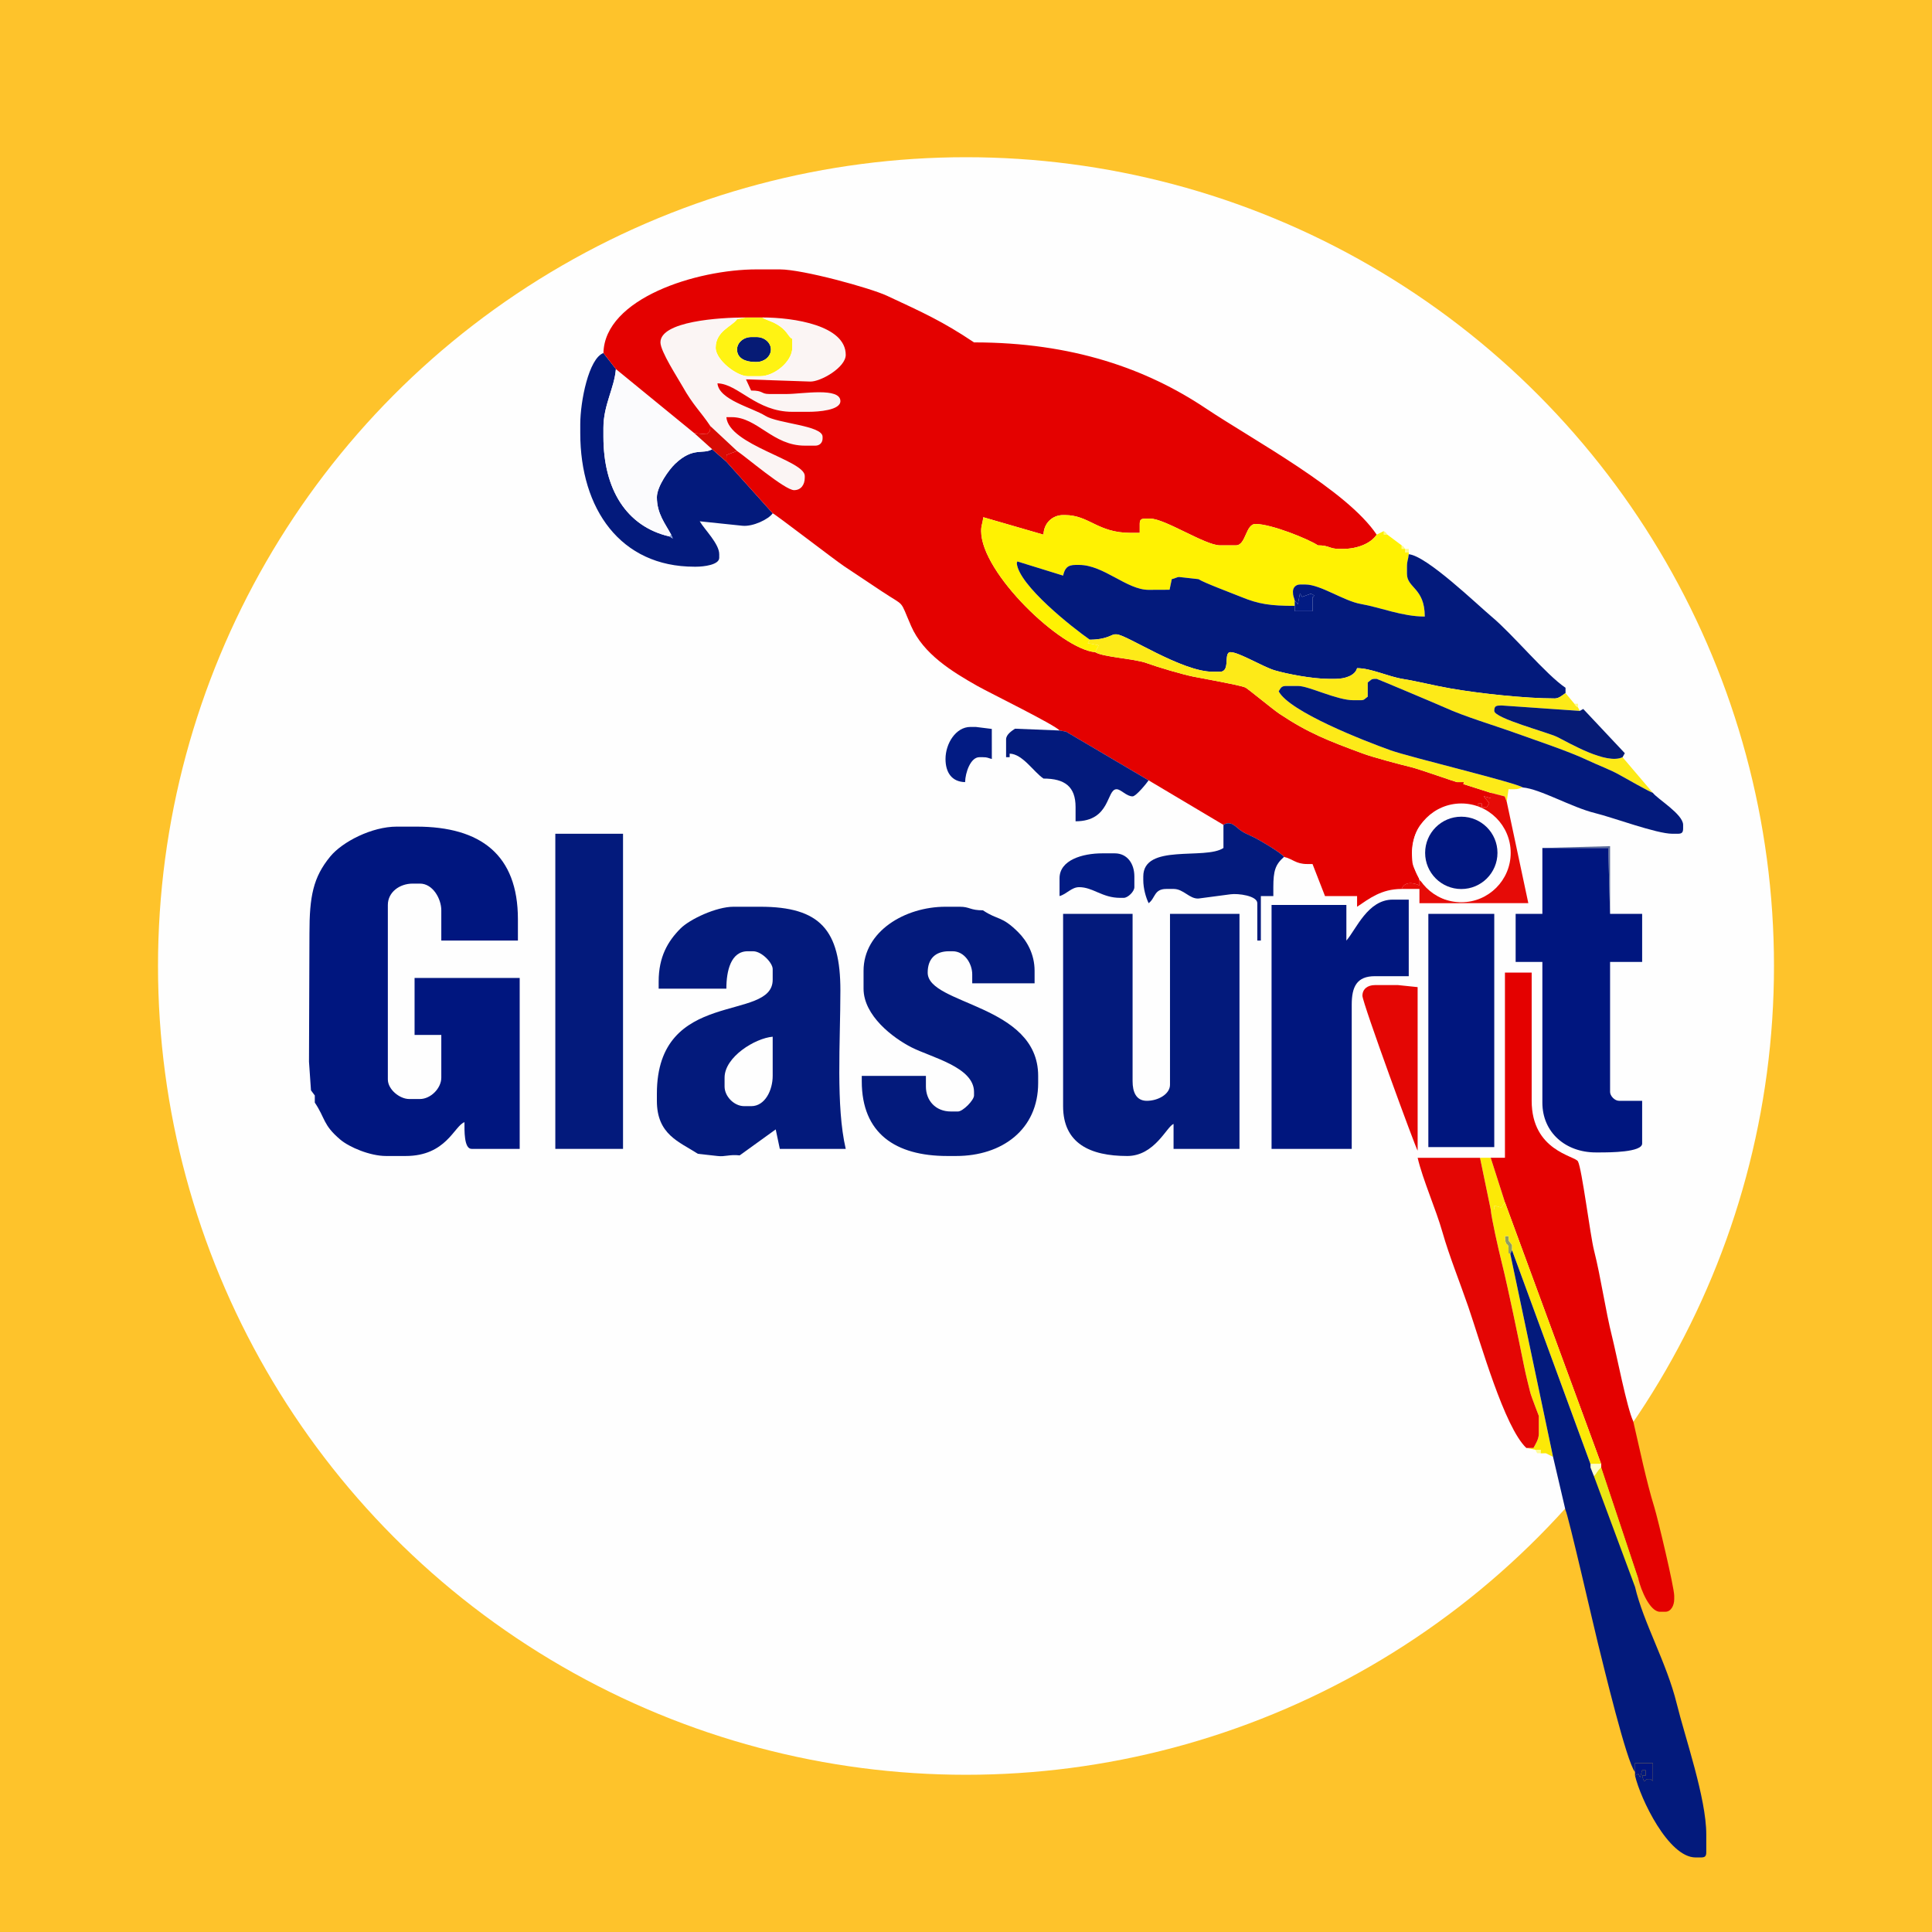 <?xml version="1.0" encoding="UTF-8"?>
<!DOCTYPE svg PUBLIC "-//W3C//DTD SVG 1.1//EN" "http://www.w3.org/Graphics/SVG/1.1/DTD/svg11.dtd">
<!-- Creator: CorelDRAW X7 -->
<svg xmlns="http://www.w3.org/2000/svg" xml:space="preserve" width="64px" height="64px" version="1.1" style="shape-rendering:geometricPrecision; text-rendering:geometricPrecision; image-rendering:optimizeQuality; fill-rule:evenodd; clip-rule:evenodd"
viewBox="0 0 287979 287979"
 xmlns:xlink="http://www.w3.org/1999/xlink">
 <rect x="0" y="0" width="287979" height="287979" fill="#808080" stroke="none"/>
 <defs>
  <style type="text/css">
   <![CDATA[
    .fil1 {fill:#FEFEFE}
    .fil0 {fill:#FEC32B}
    .fil25 {fill:#001580}
    .fil17 {fill:#00167E}
    .fil18 {fill:#00167F}
    .fil13 {fill:#021B83}
    .fil4 {fill:#031A7C}
    .fil2 {fill:#061B75}
    .fil15 {fill:#5E6E9B}
    .fil9 {fill:#839BD7}
    .fil21 {fill:#919E62}
    .fil7 {fill:#D80B04}
    .fil10 {fill:#E40100}
    .fil19 {fill:#E40604}
    .fil16 {fill:#E60B07}
    .fil24 {fill:#EAE515}
    .fil6 {fill:#FBF5F4}
    .fil5 {fill:#FBFBFD}
    .fil20 {fill:#FCE907}
    .fil14 {fill:#FDEA18}
    .fil12 {fill:#FFF202}
    .fil3 {fill:#FFF313}
    .fil8 {fill:#FFFB77}
    .fil11 {fill:#FFFD87}
    .fil22 {fill:#FFFD98}
    .fil23 {fill:#FFFFCB}
   ]]>
  </style>
 </defs>
 <g id="Capa_x0020_1">
  <g id="_941033568">
   <rect class="fil0" width="287978" height="287978"/>
   <ellipse class="fil1" cx="143989" cy="143989" rx="120437" ry="120555"/>
   <path class="fil2" d="M109864 52095c0,1325 1265,1858 2655,1858l265 0c1137,0 2125,-819 2125,-1858 0,-1040 -988,-1857 -2125,-1857l-796 0c-1137,0 -2124,817 -2124,1857z"/>
   <path class="fil3" d="M109864 52095c0,-1040 987,-1857 2124,-1857l796 0c1137,0 2125,817 2125,1857 0,1039 -988,1858 -2125,1858l-265 0c-1390,0 -2655,-533 -2655,-1858zm3717 -4776l-2390 0 -1327 265c-701,1043 -3187,1754 -3187,4245 0,1844 3155,4247 4779,4247l1860 0c2084,0 4780,-2164 4780,-4247l0 -1326c-545,-221 -688,-1056 -1847,-1871 -1107,-776 -1933,-849 -2668,-1313z"/>
   <path class="fil4" d="M115175 76510l-6905 -7697 -2125 -1858c-1335,847 -2792,-413 -5518,2182 -923,878 -2714,3376 -2714,4984 0,2465 1269,3959 2125,5573l251 570 -518 -305c-6412,-1492 -9826,-7049 -9826,-14860l0 -1328c0,-3399 1621,-5888 1860,-8757l-1860 -2389c-2189,792 -3452,7205 -3452,10615l0 1328c0,11303 5999,19903 16997,19903l265 0c1144,0 3452,-276 3452,-1327l0 -531c0,-1560 -2164,-3646 -2907,-4910l6359 664c1579,161 3922,-973 4516,-1857z"/>
   <path class="fil5" d="M99771 79959l267 -265c-856,-1614 -2125,-3108 -2125,-5573 0,-1608 1791,-4106 2714,-4984 2726,-2595 4183,-1335 5518,-2182l-2655 -2387 -11685 -9554c-239,2869 -1860,5358 -1860,8757l0 1328c0,7811 3414,13368 9826,14860z"/>
   <path class="fil6" d="M105880 63506l3984 3716c1315,879 7135,5838 8498,5838 1015,0 1593,-786 1593,-1858l0 -265c0,-2337 -11339,-4595 -11685,-8758l797 0c3821,0 6099,4246 10888,4246l1594 0c621,0 1062,-441 1062,-1061l0 -265c0,-1691 -6688,-1951 -8555,-3129 -1905,-1201 -6908,-2363 -7114,-4833 3092,69 5766,4245 11154,4245l2391 0c1546,0 4779,-237 4779,-1591 0,-2112 -5753,-1061 -7966,-1061l-2657 0c-1238,0 -832,-532 -2681,-515l-768 -1669 9558 326c1527,62 5311,-2087 5311,-3980 0,-4357 -7654,-5573 -12482,-5573 735,464 1561,537 2668,1313 1159,815 1302,1650 1847,1871l0 1326c0,2083 -2696,4247 -4780,4247l-1860 0c-1624,0 -4779,-2403 -4779,-4247 0,-2491 2486,-3202 3187,-4245l1327 -265c-4051,0 -12747,584 -12747,3715 0,1347 2581,5292 3280,6540 1598,2845 2682,3732 4156,5932z"/>
   <polygon class="fil7" points="103490,64568 106145,66955 108270,68813 108292,67807 109864,67222 105880,63506 105826,64249 105361,64728 "/>
   <polygon class="fil8" points="206797,79694 206576,79384 206266,79164 206266,79694 "/>
   <polygon class="fil9" points="99771,79959 100289,80264 100038,79694 "/>
   <path class="fil10" d="M89945 52625l1860 2389 11685 9554 1871 160 465 -479 54 -743c-1474,-2200 -2558,-3087 -4156,-5932 -699,-1248 -3280,-5193 -3280,-6540 0,-3131 8696,-3715 12747,-3715l2390 0c4828,0 12482,1216 12482,5573 0,1893 -3784,4042 -5311,3980l-9558 -326 768 1669c1849,-17 1443,515 2681,515l2657 0c2213,0 7966,-1051 7966,1061 0,1354 -3233,1591 -4779,1591l-2391 0c-5388,0 -8062,-4176 -11154,-4245 206,2470 5209,3632 7114,4833 1867,1178 8555,1438 8555,3129l0 265c0,620 -441,1061 -1062,1061l-1594 0c-4789,0 -7067,-4246 -10888,-4246l-797 0c346,4163 11685,6421 11685,8758l0 265c0,1072 -578,1858 -1593,1858 -1363,0 -7183,-4959 -8498,-5838l-1572 585 -22 1006 6905 7697c344,91 9230,6946 10674,7909 1923,1283 3655,2432 5579,3714 3631,2419 2584,1056 4379,5177 1819,4175 6092,6795 9901,8949 1741,985 11648,5841 12224,6626l964 169 12315 7262 11153 6634c965,-610 1613,55 2295,626 741,622 1495,845 2407,1311 712,363 3923,2236 4328,2840 1335,311 1745,1061 3452,1061l795 2 1861 4776 4781 0 0 1591c1803,-1206 3610,-2654 6639,-2654 398,-1101 1693,-991 2656,-530l0 -796c-274,-1174 -1062,-1798 -1062,-2919l0 -1061c0,-5224 3567,-6901 9029,-6901l797 0 0 -530 530 0 0 530 758 -12 350 -559 -831 -1053 1051 298 0 -797 -4081 -1300 98 -292 -1062 0c-127,0 -5651,-1952 -6799,-2228 -1678,-405 -5687,-1467 -7250,-2045 -5126,-1900 -8068,-3029 -12402,-5917 -1000,-666 -4801,-3821 -5097,-3929 -1159,-424 -6059,-1267 -7696,-1598 -1738,-352 -5330,-1415 -7004,-2026 -1864,-679 -6488,-883 -7664,-1629 -5074,-422 -16996,-11806 -16996,-18045 0,-915 196,-1028 323,-2067l8971 2597c38,-1718 1330,-2919 2922,-2919l265 0c3648,0 4841,2654 9826,2654l1329 0 0 -1328c0,-610 184,-795 796,-795l797 0c2147,0 8182,3980 10358,3980l2389 0c1521,0 1416,-3185 2922,-3185 2346,0 7891,2245 9294,3185 1735,0 1687,531 3187,531l532 0c2177,0 4165,-809 5046,-2123 -4461,-6657 -18318,-14047 -25495,-18842 -8795,-5875 -19869,-9818 -34524,-9818 -4709,-3151 -7571,-4430 -12967,-6947 -2503,-1167 -12561,-3934 -15981,-3934l-3453 0c-8962,0 -22657,4323 -22839,12472z"/>
   <polygon class="fil11" points="209453,81817 209231,81508 208922,81286 208922,81817 "/>
   <polygon class="fil11" points="209984,82348 209984,81817 209453,81817 209453,82348 "/>
   <path class="fil12" d="M163243 97209l523 -1022 -1625 -319 306 -517c-2538,-1762 -10615,-8119 -10888,-11412l80 -253 6824 2112c240,-1032 599,-1592 1859,-1592l531 0c3658,0 7102,3715 10358,3715l3123 -13 329 -1580c515,-123 763,-302 1070,-325l2914 325c812,543 5142,2149 6372,2655 2579,1062 4338,1326 7968,1326l0 -797c-138,-595 -265,-609 -265,-1326 0,-622 440,-1061 1062,-1061l797 0c2247,0 5731,2457 8252,2899 2970,520 6170,1877 9541,1877 0,-4291 -2655,-4225 -2655,-6369l0 -1061c0,-915 196,-1028 265,-1858l0 -265 -531 0 0 -531 -531 0 0 -531 -2125 -1592 -531 0 0 -530 -1062 530c-881,1314 -2869,2123 -5046,2123l-532 0c-1500,0 -1452,-531 -3187,-531 -1403,-940 -6948,-3185 -9294,-3185 -1506,0 -1401,3185 -2922,3185l-2389 0c-2176,0 -8211,-3980 -10358,-3980l-797 0c-612,0 -796,185 -796,795l0 1328 -1329 0c-4985,0 -6178,-2654 -9826,-2654l-265 0c-1592,0 -2884,1201 -2922,2919l-8971 -2597c-127,1039 -323,1152 -323,2067 0,6239 11922,17623 16996,18045z"/>
   <path class="fil13" d="M192987 89512l0 797 0 796 2656 0 0 -1593c0,-1014 -82,-96 252,-756l-498 -264 -1307 477 -319 -520 -326 1640 -458 -577z"/>
   <path class="fil4" d="M192987 89512l458 577 326 -1640 319 520 1307 -477 498 264c-334,660 -252,-258 -252,756l0 1593 -2656 0 0 -796c-3630,0 -5389,-264 -7968,-1326 -1230,-506 -5560,-2112 -6372,-2655l-2914 -325c-307,23 -555,202 -1070,325l-329 1580 -3123 13c-3256,0 -6700,-3715 -10358,-3715l-531 0c-1260,0 -1619,560 -1859,1592l-6824 -2112 -80 253c273,3293 8350,9650 10888,11412 2512,0 3249,-796 3717,-796l266 0c1430,0 9692,5573 14341,5573l1063 0c1672,0 451,-2919 1592,-2919 1231,0 4863,2204 6581,2712 1819,537 5619,1268 8026,1268l1063 0c1373,0 2890,-481 3187,-1592 2118,0 4583,1249 6878,1617 2196,353 4469,956 7088,1412 4195,729 11048,1483 15511,1483 627,0 1182,-521 1594,-797l0 -796c-2891,-1934 -7833,-7927 -10956,-10546 -2240,-1879 -9745,-9135 -12414,-9357 -69,830 -265,943 -265,1858l0 1061c0,2144 2655,2078 2655,6369 -3371,0 -6571,-1357 -9541,-1877 -2521,-442 -6005,-2899 -8252,-2899l-797 0c-622,0 -1062,439 -1062,1061 0,717 127,731 265,1326z"/>
   <path class="fil14" d="M162447 95351l-306 517 1625 319 -523 1022c1176,746 5800,950 7664,1629 1674,611 5266,1674 7004,2026 1637,331 6537,1174 7696,1598 296,108 4097,3263 5097,3929 4334,2888 7276,4017 12402,5917 1563,578 5572,1640 7250,2045 1148,276 6672,2228 6799,2228l1062 0 -98 292 4081 1300 2088 538 303 790 265 -1859 797 0c717,0 732,-126 1328,-265 -1065,-738 -16771,-4493 -19690,-5535 -4010,-1431 -15090,-5764 -16694,-8795 277,-413 352,-796 1063,-796l1859 0c1555,0 5754,2123 8232,2123l1062 0c597,0 584,-210 1062,-531l0 -2122c480,-321 467,-532 1063,-532l266 0c79,0 9204,3843 10090,4247 3077,1405 7326,2644 10732,3873 2998,1081 7845,2689 10600,4002 1649,785 3397,1396 4907,2263 713,408 4408,2486 4834,2599l-4514 -5306c-2414,1157 -7930,-2121 -9733,-3013 -1393,-690 -9389,-2789 -9389,-3888 0,-612 186,-796 798,-796l266 -16 11684 812 -265 -530 -311 -221 -221 -310 -1328 -1593c-412,276 -967,797 -1594,797 -4463,0 -11316,-754 -15511,-1483 -2619,-456 -4892,-1059 -7088,-1412 -2295,-368 -4760,-1617 -6878,-1617 -297,1111 -1814,1592 -3187,1592l-1063 0c-2407,0 -6207,-731 -8026,-1268 -1718,-508 -5350,-2712 -6581,-2712 -1141,0 80,2919 -1592,2919l-1063 0c-4649,0 -12911,-5573 -14341,-5573l-266 0c-468,0 -1205,796 -3717,796z"/>
   <path class="fil4" d="M226981 117377c2582,215 7292,2970 10781,3822 2687,656 9143,3079 11527,3079l796 0c613,0 797,-186 797,-797l0 -531c0,-1590 -3848,-3867 -4515,-4777 -426,-113 -4121,-2191 -4834,-2599 -1510,-867 -3258,-1478 -4907,-2263 -2755,-1313 -7602,-2921 -10600,-4002 -3406,-1229 -7655,-2468 -10732,-3873 -886,-404 -10011,-4247 -10090,-4247l-266 0c-596,0 -583,211 -1063,532l0 2122c-478,321 -465,531 -1062,531l-1062 0c-2478,0 -6677,-2123 -8232,-2123l-1859 0c-711,0 -786,383 -1063,796 1604,3031 12684,7364 16694,8795 2919,1042 18625,4797 19690,5535z"/>
   <polygon class="fil11" points="235214,105436 235214,104905 234682,104905 234903,105215 "/>
   <path class="fil2" d="M241853 112867l338 -597 -6195 -6592 -517 288 -11684 -812 -266 16c-612,0 -798,184 -798,796 0,1099 7996,3198 9389,3888 1803,892 7319,4170 9733,3013z"/>
   <path class="fil13" d="M140936 113132c0,1995 922,3405 2920,3449 32,-1416 807,-3714 2125,-3714l531 0c717,0 733,125 1328,265l-5 -4480 -2385 -297 -797 0c-2185,0 -3717,2478 -3717,4777z"/>
   <path class="fil4" d="M171211 116316l-12315 -7262 -964 -169 -6640 -265c-463,310 -1327,859 -1327,1593l0 2654 531 0 0 -532c1932,43 3569,2727 5045,3716 3175,0 4781,1201 4781,4245l0 2124c5250,0 4578,-4778 6108,-4778 672,0 1457,1063 2391,1063 511,0 2098,-1954 2390,-2389z"/>
   <polygon class="fil15" points="239994,136219 239994,126123 229902,126400 239717,126400 "/>
   <path class="fil4" d="M191394 127727c-405,-604 -3616,-2477 -4328,-2840 -912,-466 -1666,-689 -2407,-1311 -682,-571 -1330,-1236 -2295,-626l0 3450c-2724,1824 -11950,-729 -11950,4246l0 531c0,1269 389,2602 797,3450 1031,-756 774,-2124 2655,-2124l1062 0c1504,0 2371,1518 3733,1427l4765 -630c1102,-156 3984,215 3984,1327l0 5573 531 0 0 -6634 1859 0 0 -1328c0,-2406 291,-3379 1594,-4511z"/>
   <path class="fil13" d="M157932 130912l0 2654c1051,-281 1782,-1328 2921,-1328 2074,0 3429,1593 6108,1593l531 0c640,0 1594,-953 1594,-1593l0 -1592c0,-1919 -1062,-3449 -2922,-3449l-1859 0c-2950,0 -6373,992 -6373,3715z"/>
   <path class="fil16" d="M219545 120296c1896,1648 5046,1929 5046,6634 0,3487 -2761,7166 -6109,7166l-2655 0c-1315,0 -3380,-2336 -4249,-2919l0 796c-963,-461 -2258,-571 -2656,530l2656 0 0 2124 16230 -7 -3217 -15119 -303 -790 -2088 -538 0 797 -1051 -298 831 1053 -350 559 -758 12 0 -530 -530 0 0 530 -797 0z"/>
   <path class="fil17" d="M200688 140200l0 -5308 -11153 0 0 36357 11950 0 0 -21496c0,-2659 748,-4246 3453,-4246l5046 0 0 -11411 -2390 0c-3726,0 -5433,4412 -6906,6104z"/>
   <path class="fil18" d="M46126 139138l-68 19113 295 4272 570 764 0 1062c1606,2397 1191,3299 3786,5505 1346,1146 4443,2456 6837,2456l2921 0c6058,0 7231,-4487 8764,-5041 0,1241 -79,3980 1062,3980l7170 0 0 -25477 -15668 0 0 8493 3984 0 0 6368c0,1594 -1592,3185 -3187,3185l-1594 0c-1430,0 -3187,-1429 -3187,-2919l0 -26007c0,-1891 1726,-3185 3719,-3185l1062 0c1927,0 3187,2266 3187,3982l0 4511 11419 0 0 -3185c0,-9600 -5552,-13800 -15138,-13800l-2921 0c-3720,0 -8100,2261 -9899,4439 -2575,3118 -3114,5985 -3114,11484z"/>
   <path class="fil19" d="M203080 148426c0,1065 8007,22923 8231,23088l-3 -24377 -2917 -303 -3453 0c-1073,0 -1858,578 -1858,1592z"/>
   <path class="fil4" d="M158463 164880c0,5559 4030,7430 9561,7430 4098,0 5887,-4408 6904,-4776l0 3715 9827 0 0 -35030 -10358 0 0 25477c0,1391 -1773,2388 -3452,2388 -1613,0 -2124,-1340 -2124,-2919l0 -24946 -10358 0 0 28661z"/>
   <polygon class="fil4" points="82774,171249 92867,171249 92867,124278 82774,124278 "/>
   <path class="fil4" d="M108004 160633c0,-3097 4562,-5886 7171,-6103l0 5838c0,2147 -1154,4512 -3187,4512l-1062 0c-1512,0 -2922,-1467 -2922,-2919l0 -1328zm-9826 -14330l0 1062 10092 0c0,-2612 652,-5573 3186,-5573l798 0c1288,0 2921,1734 2921,2654l0 1592c0,6380 -17262,1152 -17262,16984l0 1062c0,5045 3322,6097 6115,7901l2914 325c1151,144 1796,-266 3311,-90l5373 -3873 611 2902 9826 0c-1492,-6402 -797,-15927 -797,-23618 0,-8990 -2994,-12474 -11950,-12474l-3984 0c-2559,0 -6511,1851 -7903,3249 -1890,1900 -3251,4221 -3251,7897z"/>
   <polygon class="fil17" points="212906,170983 222731,170983 222731,136219 212906,136219 "/>
   <path class="fil18" d="M239994 136219l-277 -9819 -9815 0 0 9819 -3984 0 0 7165 3984 0 0 20965c0,4474 3482,7430 7967,7430l532 0c1500,0 6374,-10 6374,-1326l0 -6369 -3454 0c-619,0 -1327,-708 -1327,-1327l0 -19373 4781 0 0 -7165 -4781 0z"/>
   <path class="fil4" d="M128719 144711l0 2654c0,4022 4379,7348 7167,8761 2939,1492 9299,2928 9299,6631l0 530c0,720 -1670,2389 -2391,2389l-1063 0c-2284,0 -3717,-1636 -3717,-3715l0 -1593 -9561 0 0 797c0,7780 5021,11145 12748,11145l1327 0c6813,0 12218,-3926 12218,-10880l0 -1062c0,-10694 -16467,-10566 -16467,-15391 0,-2053 1134,-3185 3187,-3185l532 0c1786,0 2920,1846 2920,3450l0 1326 9296 0 0 -1857c0,-2501 -1149,-4477 -2455,-5774 -2480,-2465 -2971,-1726 -5247,-3248 -1939,0 -1947,-532 -3452,-532l-2124 0c-6056,0 -12217,3677 -12217,9554z"/>
   <polygon class="fil20" points="222200,180271 222731,180271 222742,179708 223773,179995 224324,179210 222200,172576 220607,172576 "/>
   <path class="fil10" d="M222200 172576l2124 6634 14342 39011 0 530 5577 16719c339,1452 1665,4776 3187,4776l797 0c858,0 1327,-963 1327,-1857l0 -531c0,-1265 -2462,-11582 -2971,-13219 -1166,-3753 -2203,-8784 -3137,-12788 -932,-1942 -2479,-9909 -3134,-12526 -1053,-4210 -1657,-8776 -2711,-12948 -575,-2273 -1797,-12146 -2395,-13264 -449,-841 -6898,-1555 -6898,-9029l0 -19107 -3984 0 0 27599 -2124 0z"/>
   <path class="fil21" d="M225121 186906l266 -531 0 -796c-569,-849 -436,-185 -531,-1326l-532 0c41,1808 532,827 532,1856 0,1115 -19,559 265,797z"/>
   <path class="fil20" d="M222200 180271c114,1366 1198,6127 1593,7696 605,2402 1231,5369 1755,7801 612,2842 1126,5427 1638,7917 307,1499 564,2448 909,3868 146,601 1276,3468 1276,3502l0 2654c0,829 -487,1536 -797,2123l-1063 0 1329 266 796 0 0 530 799 -4 1060 535 -6374 -30253c-284,-238 -265,318 -265,-797 0,-1029 -491,-48 -532,-1856l532 0c95,1141 -38,477 531,1326l0 796 11685 31846 1594 0 -14342 -39011 -551 785 -1031 -287 -11 563 -531 0z"/>
   <path class="fil19" d="M227511 215832l1063 0c310,-587 797,-1294 797,-2123l0 -2654c0,-34 -1130,-2901 -1276,-3502 -345,-1420 -602,-2369 -909,-3868 -512,-2490 -1026,-5075 -1638,-7917 -524,-2432 -1150,-5399 -1755,-7801 -395,-1569 -1479,-6330 -1593,-7696l-1593 -7695 -9296 0c777,3328 2708,7597 3715,11149 974,3434 2592,7450 3826,11039 1889,5499 5372,17951 8659,21068z"/>
   <polygon class="fil22" points="229636,216628 229636,216098 228840,216098 229128,216614 "/>
   <path class="fil23" d="M237604 220078c507,-583 438,-735 1062,-1327l0 -530 -1594 0 10 525 522 1332z"/>
   <path class="fil24" d="M237604 220078l6108 16453 0 -1593 531 532 -5577 -16719c-624,592 -555,744 -1062,1327z"/>
   <path class="fil25" d="M243712 264131l0 530 491 -252 273 507 299 -1051 530 0 0 796 -530 0c406,1522 355,531 795,531 1016,0 97,-81 797,265l0 -2654 -2655 0 0 1328z"/>
   <path class="fil4" d="M225121 186906l6374 30253 1859 7961c362,520 4255,17538 4834,19850 790,3158 4273,17723 5524,19161l0 -1328 2655 0 0 2654c-700,-346 219,-265 -797,-265 -440,0 -389,991 -795,-531l530 0 0 -796 -530 0 -299 1051 -273 -507 -491 252c801,3440 4975,12207 9029,12207l797 0c612,0 796,-184 796,-796l0 -2653c0,-5401 -3189,-14522 -4405,-19481 -1500,-6114 -4973,-12069 -6217,-17407l-6108 -16453 -522 -1332 -10 -525 -11685 -31846 -266 531z"/>
   <circle class="fil1" cx="217818" cy="127125" r="7362"/>
   <circle class="fil17" cx="217818" cy="127125" r="5391"/>
  </g>
 </g>
</svg>
